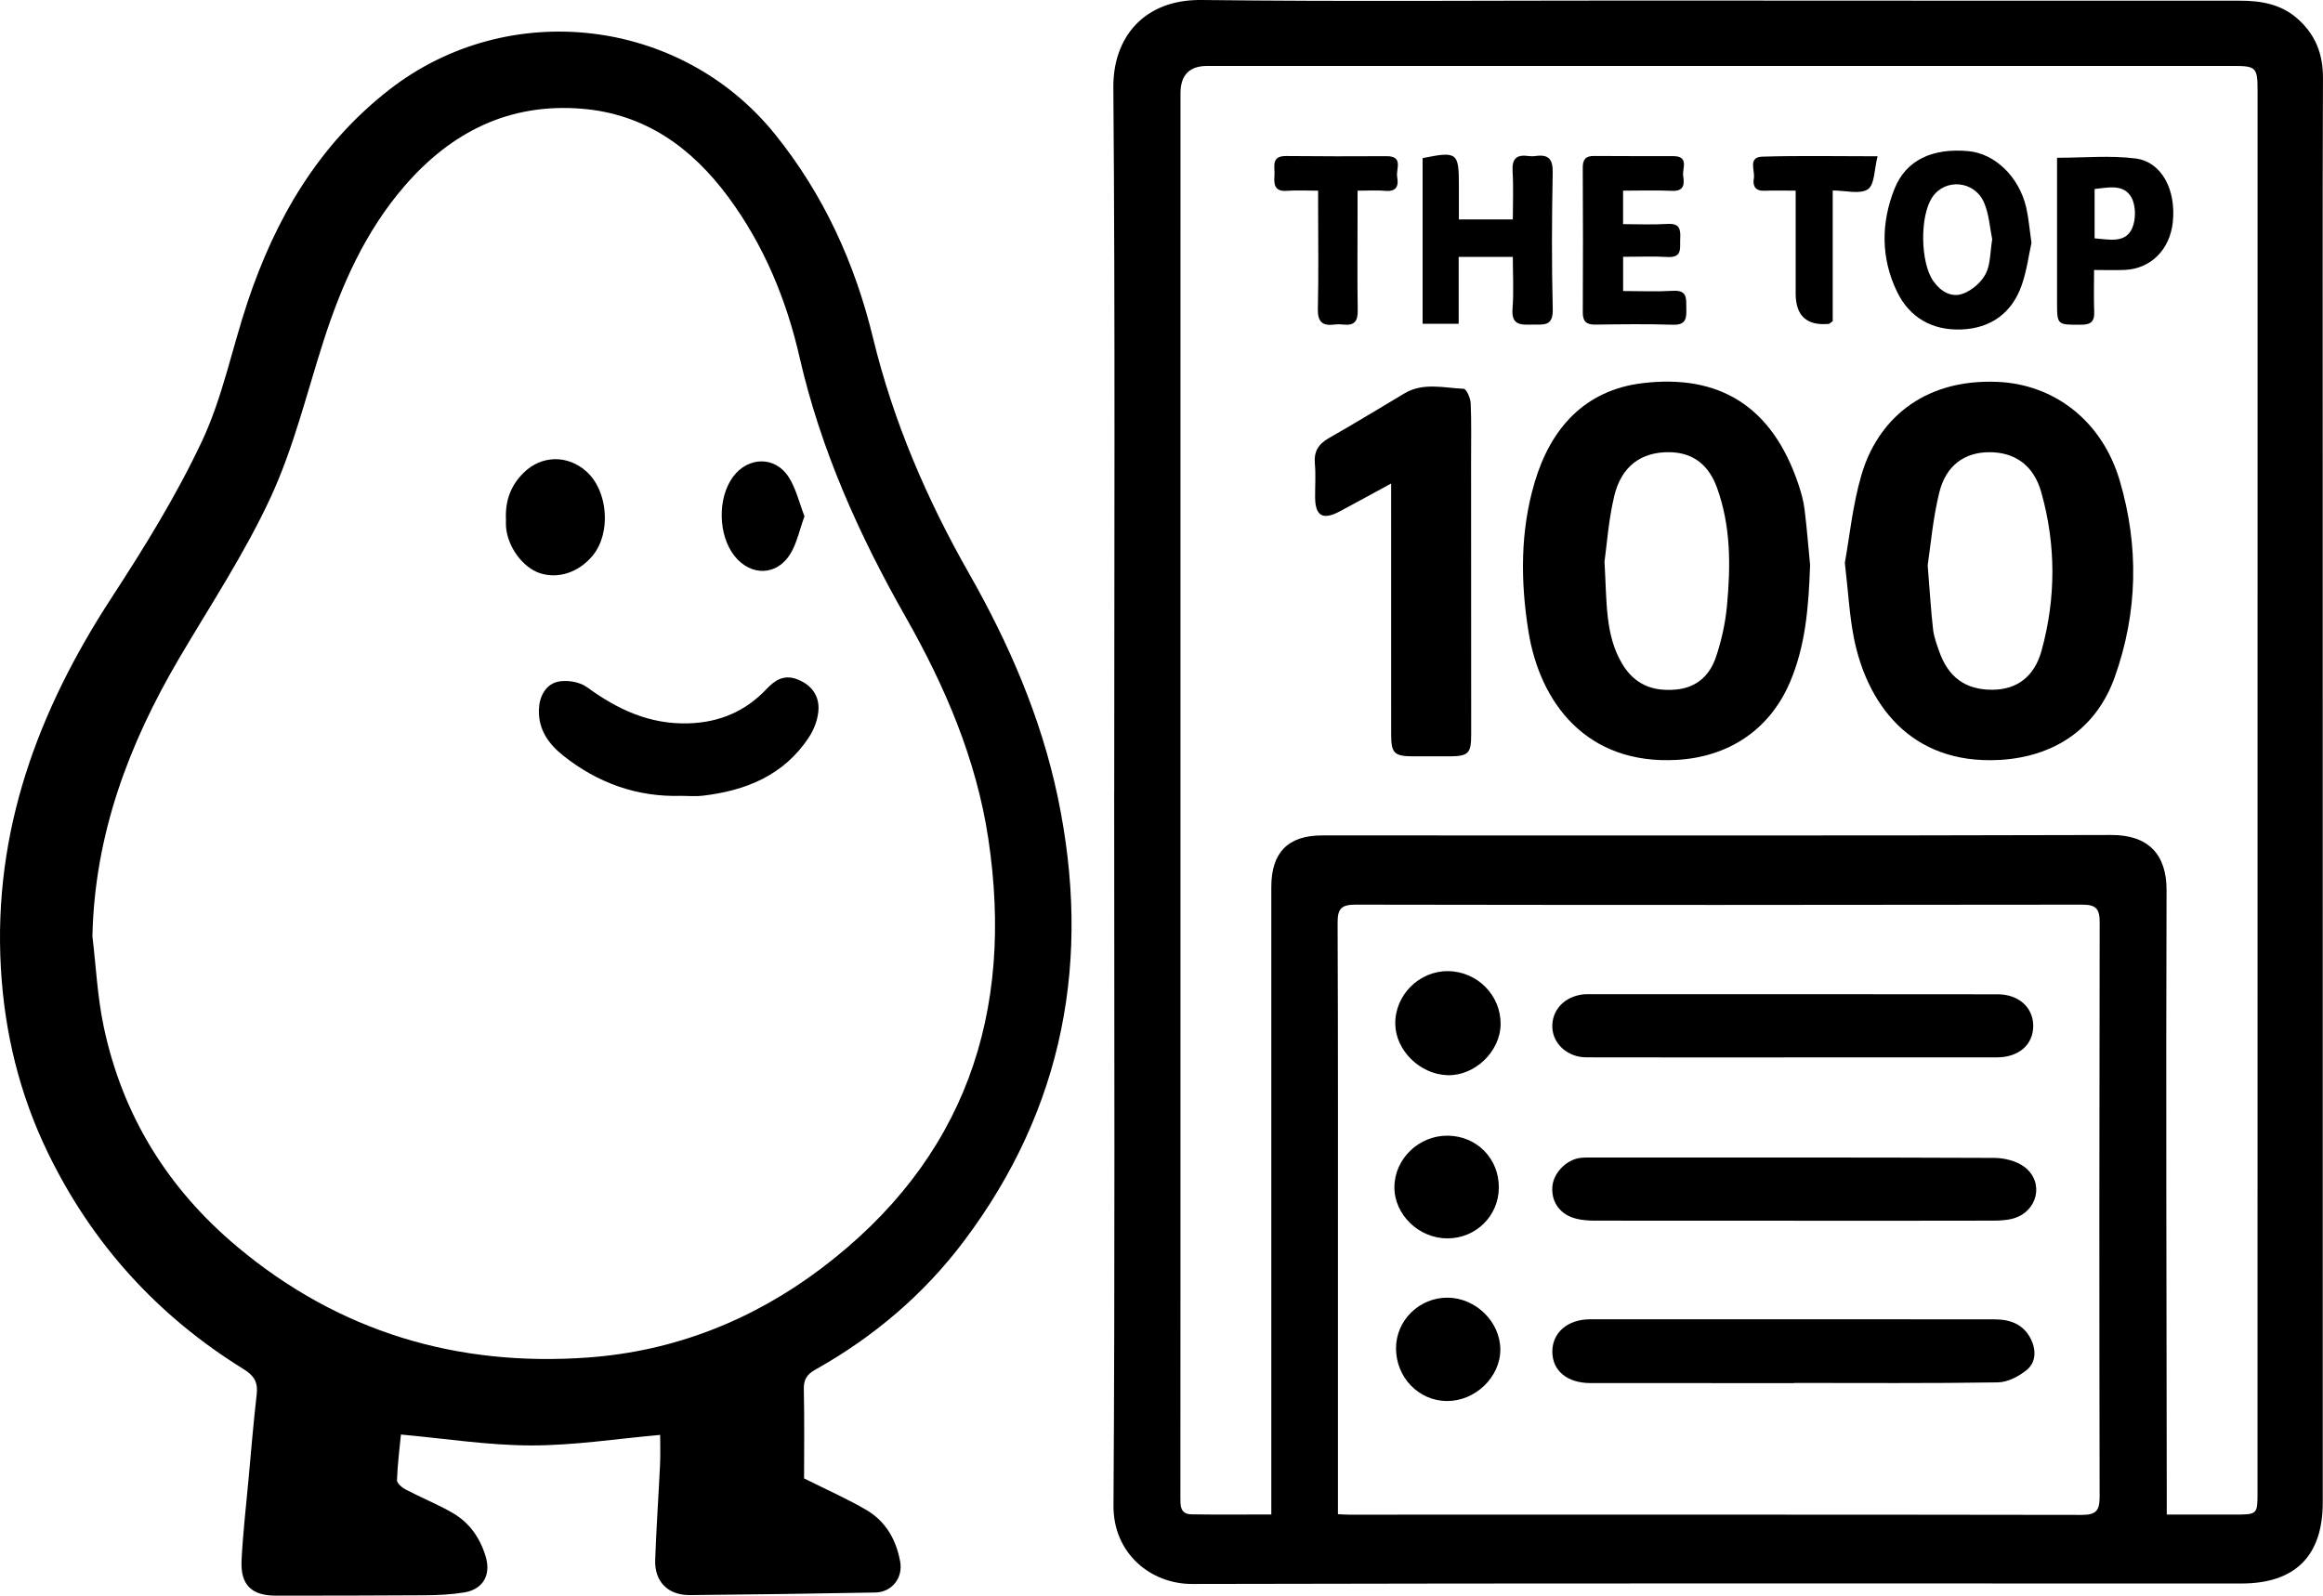 <?xml version="1.0" encoding="UTF-8"?>
<svg id="Layer_1" xmlns="http://www.w3.org/2000/svg" viewBox="0 0 1384.78 951.42">
  <path d="M664.2,472.68c0-140.2.61-280.41-.51-420.6-.24-29.73,18.23-52.48,52.51-52.08,85.5,1.01,171.02.3,256.53.32,120.86.03,241.73.14,362.59.1,12.74,0,24.58,2.09,34.44,10.88,10.54,9.4,15.06,20.96,15,35.23-.3,78.56-.15,157.12-.15,235.69,0,204.56.02,409.13.02,613.69,0,31.87-16.5,48.26-48.46,48.26-208.49,0-416.99-.21-625.48.28-24.89.06-47.1-18.4-46.92-46.63.92-141.71.42-283.43.41-425.14ZM757.85,903c0-3.85,0-6.8,0-9.74,0-121.47-.01-242.94,0-364.4,0-20.6,10.02-30.74,30.3-30.74,156.82,0,313.64.22,470.46-.25,22.01-.07,32.99,11.57,32.91,32.93-.41,121.16,0,242.33.13,363.49,0,2.86,0,5.73,0,8.78,14.3,0,27.29,0,40.28,0,13.78,0,13.82-.05,13.82-13.42,0-278.59.02-557.18.03-835.77,0-13.53-.97-14.56-14.24-14.56-203.96,0-407.92,0-611.87,0q-15.96,0-15.96,16.3c0,239.91,0,479.83-.02,719.74,0,38.98-.01,77.96-.03,116.94,0,4.92-.47,10.51,6.56,10.63,15.61.27,31.23.08,47.62.08ZM797.57,902.84c2.91.13,4.68.28,6.44.28,145.65,0,291.3-.09,436.95.15,8.52.01,10.68-2.53,10.66-10.81-.23-114.22-.2-228.44.03-342.67.02-7.89-2.27-10.4-10.29-10.39-144.44.22-288.88.24-433.32,0-8.46-.01-10.71,2.48-10.67,10.79.31,74.33.2,148.67.2,223,0,42.89,0,85.79,0,129.64Z"/>
  <path d="M479.32,881.5c13.35,6.7,25.69,12.11,37.23,18.89,11.47,6.73,17.71,17.69,20.07,30.77,1.74,9.64-4.91,18.2-14.84,18.38-36.85.66-73.7,1.22-110.55,1.54-13.04.12-21.11-8.04-20.66-20.96.66-19,2.01-37.97,2.9-56.97.29-6.29.05-12.6.05-17.58-25.62,2.26-51.27,6.31-76.92,6.28-25.66-.03-51.31-4.13-77.6-6.5-.79,8.17-2.01,17.67-2.35,27.2-.07,1.84,3,4.45,5.2,5.6,9.28,4.86,19.09,8.77,28.12,14.03,9.99,5.81,16.31,14.95,19.61,26.1,3.19,10.78-1.63,19.39-12.82,21.22-7.7,1.27-15.61,1.62-23.43,1.68-29.61.23-59.22.2-88.83.23-14.5.02-21.22-6.37-20.5-21.04.79-15.95,2.64-31.84,4.1-47.75,1.57-17.1,2.97-34.22,4.93-51.28.83-7.2-1.55-11.11-7.84-15-51.28-31.72-90.32-74.72-116.66-129.03-16.87-34.77-25.82-71.53-28.01-110.15-4.64-81.63,22.14-153.46,65.97-220.74,19.64-30.15,38.75-61.05,53.99-93.54,12.22-26.07,17.87-55.18,27.08-82.72,16.65-49.78,42.12-93.65,84.4-126.61C302.77-1.64,405.68,10.33,461.86,79.87c29.2,36.14,47.79,77.23,58.57,121.64,12.09,49.82,31.95,95.95,57.17,140.31,23.83,41.9,42.97,85.89,52.94,133.4,20.24,96.51,3.77,185.48-55.98,264.87-23.81,31.64-53.72,57.04-88.36,76.47-5.25,2.94-7.16,5.94-7.03,11.88.41,18.11.15,36.23.15,53.06ZM55.08,558.16c2.14,17.9,2.99,36.07,6.67,53.64,11.12,53.11,38.22,96.92,79.88,131.75,60.59,50.66,130.9,71.5,208.86,65.87,51.19-3.69,97.91-22.09,138.86-52.95,85.94-64.77,115.52-152.4,99.76-256.64-7.11-47.04-25.74-90.58-49.11-131.71-27.88-49.07-50.72-99.79-63.37-155.15-7.86-34.39-21.32-66.96-42.63-95.68-21.79-29.37-49.49-49.31-86.9-52.44-43.36-3.63-78.04,13.78-105.92,46.03-23.43,27.11-37.65,59.09-48.46,92.88-9.94,31.06-17.72,63.2-31.3,92.62-15.42,33.41-36.02,64.47-54.74,96.33-30.03,51.09-50.27,105.07-51.59,165.45Z"/>
  <path d="M1079.02,336.97c-.89,26.35-2.97,48.7-12.04,69.9-12.32,28.79-37.11,44.5-67.35,46.21-53.8,3.04-81.65-33.91-88.5-76.65-4.76-29.69-4.94-59.62,3.67-88.74,9.54-32.29,29.89-55.11,64.4-59.24,45.26-5.42,77.13,13.3,92.91,60.44,1.61,4.82,3.01,9.82,3.62,14.85,1.49,12.26,2.47,24.59,3.3,33.23ZM956.47,334.92c1.45,24.47.31,43.63,10.53,60.85,7.37,12.41,18.24,16.65,32.08,15.38,12.31-1.12,20.09-8.41,23.77-19.23,3.35-9.84,5.65-20.29,6.62-30.65,2.23-23.77,2.38-47.6-5.96-70.53-4.75-13.06-13.77-20.9-28.29-21.12-16.73-.25-28.71,8.27-32.96,26.22-3.45,14.54-4.46,29.66-5.79,39.07Z"/>
  <path d="M1099.74,335.64c2.74-15.08,4.59-34.39,9.96-52.67,9.22-31.4,35.56-57.21,81.11-55.28,33.21,1.41,62.12,22.73,72.78,58.83,11.55,39.09,10.8,78.61-2.93,117.15-11.19,31.41-36.8,47.66-68.58,49.43-54.04,3.02-79.43-34.66-86.97-72.87-2.61-13.24-3.3-26.85-5.36-44.59ZM1149.12,337.05c1.29,15.97,1.95,27.1,3.21,38.16.5,4.41,2.1,8.75,3.58,12.98,5.48,15.71,15.78,23.13,31.72,23.08,14.42-.05,25.03-7.54,29.38-23.33,8.64-31.38,8.65-63.15-.19-94.49-4.55-16.15-15.87-23.89-31.07-23.82-14.63.07-25.71,7.8-29.72,24.08-3.85,15.63-5.17,31.89-6.91,43.34Z"/>
  <path d="M829.27,288.3c-11.12,6.04-20.8,11.37-30.54,16.57-10.19,5.44-14.67,2.86-14.77-8.42-.06-6.64.46-13.33-.14-19.92-.67-7.31,2.08-11.77,8.38-15.34,15.16-8.6,30.02-17.72,45-26.63,11.29-6.71,23.52-3.23,35.36-2.74,1.56.07,4,5.52,4.14,8.57.51,11.15.23,22.34.24,33.51.02,54.66.05,109.32.06,163.98,0,11.43-1.63,13.04-13.2,13.09-6.95.03-13.89,0-20.84,0-11.95-.02-13.66-1.67-13.66-13.4-.02-46.2-.01-92.41-.02-138.61,0-3.01,0-6.01,0-10.64Z"/>
  <path d="M1210.99,144.83c-1.6,7.18-2.78,16.49-5.8,25.16-5.85,16.78-18.57,25.83-36.14,26.46-17.1.61-30.71-7-38.21-22.53-9.65-19.96-9.6-40.99-1.49-61.34,6.84-17.16,22.57-24.41,44.01-22.47,15.89,1.44,30.32,15.34,34.54,33.77,1.4,6.13,1.88,12.46,3.1,20.94ZM1187.59,142.65c-1.4-6.69-1.84-14.75-4.81-21.73-5.64-13.24-23.11-14.78-30.84-3.42-7.67,11.27-7.21,39.36.67,50.28,4.53,6.28,10.95,9.93,17.93,7.19,5.25-2.06,10.67-6.8,13.22-11.79,2.85-5.58,2.55-12.77,3.84-20.54Z"/>
  <path d="M848.03,94.28c20.59-4.18,21.66-3.36,21.63,16.26-.01,6.58,0,13.16,0,20.31h32.16c0-9.61.43-19.17-.14-28.66-.43-7.2,2.02-10.16,9.18-9.18,1.48.2,3.04.22,4.52.01,7.78-1.08,10.37,1.83,10.21,9.98-.53,27.15-.65,54.32.03,81.46.26,10.46-5.74,8.95-12.12,9.09-6.78.15-12.64.56-11.86-9.46.79-10.14.18-20.39.18-30.92h-32.28v39.87h-21.5v-98.75Z"/>
  <path d="M967.57,153.13v20.4c10.1,0,20,.44,29.84-.13,8.87-.51,7.64,5.13,7.83,10.61.21,5.78-.22,9.86-7.96,9.61-15.39-.49-30.82-.29-46.22-.07-5.42.08-7.56-1.87-7.53-7.38.15-28.7.14-57.41-.02-86.11-.03-5.03,1.72-7.11,6.8-7.06,15.71.15,31.42.05,47.13.09,9.78.02,5.19,7.54,5.95,11.99.8,4.74.46,9.03-6.6,8.71-9.58-.43-19.2-.11-29.25-.11v19.96c8.71,0,17.67.42,26.57-.13,7.25-.45,7.8,3.4,7.48,8.88-.3,5.24,1.58,11.36-7.51,10.84-8.66-.49-17.37-.11-26.51-.11Z"/>
  <path d="M1226.24,94.07c16.24,0,31.71-1.5,46.74.41,15.68,1.99,24.33,18.74,22.26,38.06-1.75,16.31-13.14,27.72-28.59,28.4-5.68.25-11.39.04-18.34.04,0,8.61-.24,16.63.08,24.63.23,5.69-1.52,7.99-7.65,8.01-14.51.05-14.5.36-14.5-13.79,0-28.34,0-56.69,0-85.77ZM1248.63,142.12c8.94.7,18.34,3.05,22.39-6.04,2.32-5.2,2.26-13.6-.48-18.42-4.62-8.13-13.8-5.83-21.91-4.97v29.43Z"/>
  <path d="M785.76,113.69c-6.84,0-12.83-.34-18.76.09-7.47.54-7.63-4.14-7.27-9.29.35-4.92-2.31-11.56,6.94-11.46,19.93.21,39.85.2,59.78.09,10.5-.06,5.55,7.78,6.43,12.41.97,5.12-.31,8.88-7,8.26-5.06-.47-10.21-.09-16.62-.09,0,5.39,0,10.38,0,15.37,0,18.72-.19,37.44.1,56.16.1,6.31-2.08,9.02-8.41,8.29-1.79-.21-3.65-.23-5.43,0-7.33.95-10.12-1.7-9.93-9.51.5-20.22.17-40.45.16-60.68,0-2.93,0-5.87,0-9.64Z"/>
  <path d="M1092.52,113.58v77.9c-1.41.99-1.86,1.58-2.36,1.63q-19.71,1.83-19.73-18.04c-.01-20.15,0-40.3,0-61.39-6.71,0-12.67-.19-18.61.05-5.51.22-7.12-2.94-6.32-7.39.83-4.62-3.78-12.67,5.06-12.94,21.94-.66,43.9-.22,68.69-.22-1.99,7.72-1.7,16.88-5.76,19.65-4.67,3.19-13.2.74-20.96.74Z"/>
  <path d="M1069.25,727.85c-39.58,0-79.16.03-118.74-.04-3.59,0-7.27-.29-10.74-1.12-9.57-2.29-15.04-9.74-14.39-19.02.58-8.28,8.36-16.33,16.91-17.3,2.69-.3,5.43-.18,8.15-.18,79.46-.01,158.92-.14,238.38.21,6.16.03,13.51,1.87,18.21,5.55,11.65,9.12,7.66,26.19-6.53,30.47-3.96,1.19-8.33,1.38-12.52,1.39-39.58.1-79.16.06-118.74.06Z"/>
  <path d="M1069.55,824.69c-40.47,0-80.93.03-121.4-.02-13.95-.02-22.74-7.35-22.78-18.72-.04-11.33,9.05-19.32,22.65-19.32,80.33-.05,160.65,0,240.98.04,9.34,0,17.3,2.93,21.67,11.82,3.19,6.5,3.05,13.78-2.46,18.32-4.7,3.87-11.4,7.35-17.27,7.44-40.46.63-80.93.33-121.39.33v.11Z"/>
  <path d="M1068.89,630.48c-41.08,0-82.16.06-123.24-.04-11.08-.03-19.82-7.88-20.27-17.68-.49-10.63,7.38-18.86,19.06-19.93.6-.05,1.21-.04,1.81-.04,81.55,0,163.11-.04,244.66.07,12.55.02,21.09,7.93,21.13,18.72.04,11.3-8.57,18.87-21.72,18.88-40.48.04-80.95.01-121.43.01Z"/>
  <path d="M863.23,579.05c17.4.16,31.51,14.42,31.31,31.64-.19,16.34-15.46,30.95-31.78,30.39-16.36-.56-30.81-14.8-31.02-30.58-.23-17.17,14.23-31.62,31.48-31.46Z"/>
  <path d="M893.49,708.17c-.14,16.86-13.67,30.2-30.64,30.22-17.11.01-31.75-14.19-31.62-30.67.13-16.76,14.52-30.66,31.65-30.57,17.39.09,30.75,13.64,30.6,31.03Z"/>
  <path d="M832.19,803.77c.08-16.61,14-30.17,30.82-30.03,16.82.14,31.41,14.57,31.36,31.03-.05,16.35-14.95,30.69-31.8,30.6-16.93-.09-30.46-14.16-30.38-31.6Z"/>
  <path d="M406.07,474.53c-26.3.81-49.66-7.64-70.13-23.83-8.67-6.86-15.05-15.4-14.69-27.54.23-7.84,3.94-14.55,10.43-16.46,5.42-1.59,13.64-.31,18.2,3.01,18.27,13.32,37.4,22.33,60.7,21.58,18.53-.6,33.81-7.18,46.45-20.54,4.72-5,10.03-8.58,17.56-5.94,8.36,2.94,13.45,9.14,13.35,17.43-.07,5.91-2.52,12.53-5.84,17.55-14.92,22.52-37.57,31.7-63.36,34.67-4.17.48-8.44.07-12.66.07Z"/>
  <path d="M301.62,310.18c-.63-12.12,3.18-21.07,10.57-28.34,10.72-10.54,26.25-10.68,37.38-.72,13,11.65,14.84,36.82,3.67,50.25-8.27,9.94-20.55,13.99-31.44,10.37-10.26-3.41-19.26-15.74-20.16-27.71-.13-1.8-.02-3.62-.02-3.86Z"/>
  <path d="M479.57,307.82c-2.95,8.12-4.51,15.93-8.38,22.34-7.98,13.23-23.53,13.54-33.21,1.5-9.93-12.34-10.4-34.61-1.01-47.36,8.96-12.16,25.21-12.47,33.26.27,4.31,6.82,6.19,15.17,9.34,23.25Z"/>
</svg>
